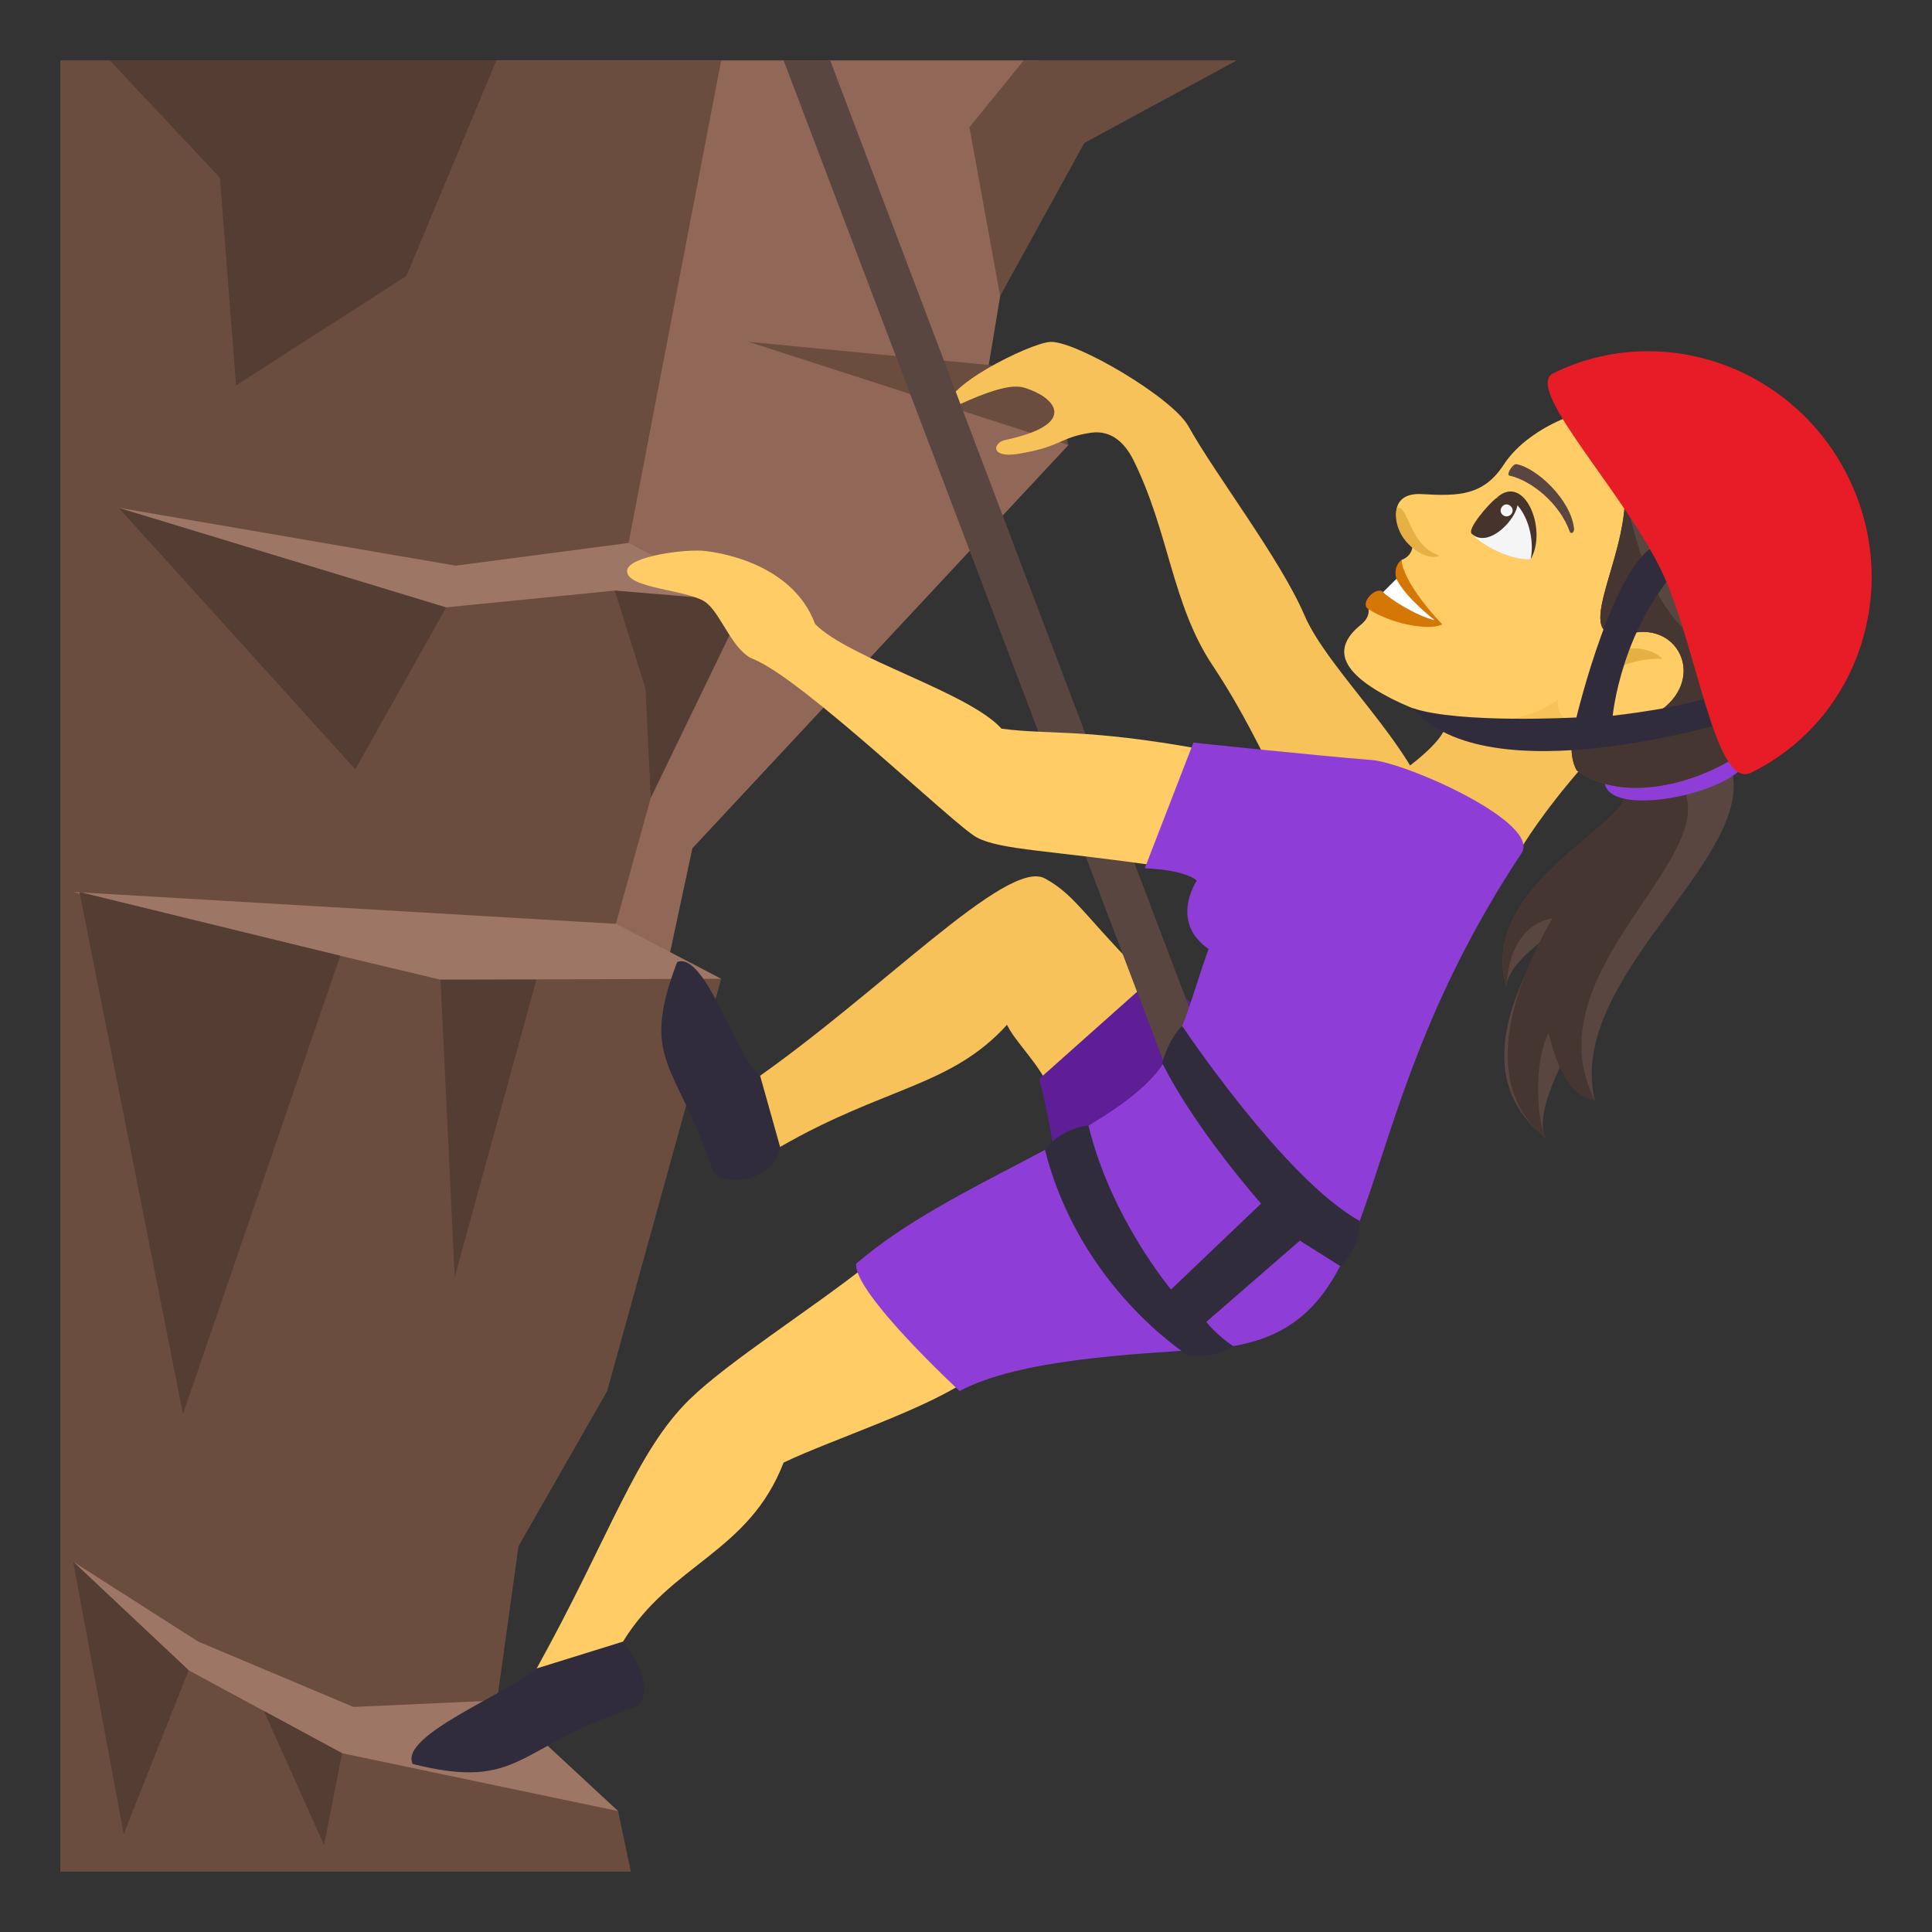 <?xml version="1.0" encoding="utf-8"?>
<!-- Generator: Adobe Illustrator 15.0.0, SVG Export Plug-In . SVG Version: 6.00 Build 0)  -->
<!DOCTYPE svg PUBLIC "-//W3C//DTD SVG 1.1//EN" "http://www.w3.org/Graphics/SVG/1.1/DTD/svg11.dtd">
<svg version="1.1" id="Layer_1" xmlns:x="http://ns.adobe.com/Extensibility/1.0/" xmlns:i="http://ns.adobe.com/AdobeIllustrator/10.0/" xmlns:graph="http://ns.adobe.com/Graphs/1.0/"
	 xmlns="http://www.w3.org/2000/svg" xmlns:xlink="http://www.w3.org/1999/xlink" xmlns:a="http://ns.adobe.com/AdobeSVGViewerExtensions/3.0/"
	 x="0px" y="0px" width="64px" height="64px" viewBox="0 0 64 64" enable-background="new 0 0 64 64" xml:space="preserve">
<rect x="0" y="0" width="64" height="64" fill="#333333" stroke="none"/>
<path fill="#594640" d="M51.213,37.699c-0.275-0.44,0.006-1.431,0.541-2.506c0.209,0.47,0.545,0.904,1.08,1.264
	c-1.252-5.09,9.156-10.09,2.16-13.062l-1.938,2.457c3.127,0.657-4.363,2.926-3.148,6.859c-0.002-0.506,0.527-1.034,1.223-1.59
	C49.828,33.406,48.975,35.955,51.213,37.699z"/>
<path fill="#453631" d="M51.213,37.699c-0.275-0.44-0.451-2.409,0.084-3.484c0.369,1.48,0.83,2.104,1.537,2.242
	c-2.559-5.01,6.945-9.433,1.211-11.582l-0.988,0.978c3.127,0.657-4.363,2.926-3.148,6.859c0.063-1.539,0.795-2.165,1.514-2.295
	C50.119,32.701,48.975,35.955,51.213,37.699z"/>
<path fill="#8E3ED6" d="M57.795,24.687c-0.746-1.008-4.502-0.754-4.637,1.138C53.045,27.375,58.797,26.022,57.795,24.687z"/>
<path fill="#F7C259" d="M47.512,23.358c1.605,0.68-1.848,2.694-2.113,2.939c0,0,2.637-0.483,4.99,1.803c0,0,0.693-1.184,2.115-2.791
	C56.928,21.41,47.512,23.358,47.512,23.358z"/>
<path fill="#FFCC66" d="M51.863,13.842c-0.824,0.334-1.611,0.876-2.045,1.544c-0.672,1.03-1.482,1.055-2.719,0.982
	c-1.176-0.07-0.982,1.116-0.313,1.772c-0.061,0.33-0.365,0.411-0.365,0.411c0.068,0.988-0.65,1.682-1.09,1.631
	c0,0,0.08,0.246-0.256,0.518c-0.957,0.777-0.682,1.577,1.033,2.449c3.387,1.719,5.506,0.021,5.506,0.021
	c-0.217,1.258,2.617,1.566,4.199,0.075C58.449,20.775,59.938,14.912,51.863,13.842z"/>
<path fill="#E6B045" d="M52.877,21.989c0.625-0.627,1.682-0.669,2.201-0.161c0,0-1.629-0.125-2.408,1.107
	C52.67,22.936,52.439,22.427,52.877,21.989z"/>
<path fill="#F5F5F5" d="M50.707,18.524c-0.721,0.052-1.76-0.553-1.98-0.88C50.061,14.986,51.111,17.248,50.707,18.524z"/>
<path fill="#45332C" d="M48.752,17.68c0.813,0.757,2.48-1.78,0.803-1.169C49.324,16.681,48.588,17.527,48.752,17.68z"/>
<path fill="#45332C" d="M50.707,18.524c0.57-0.991-0.219-2.903-1.152-2.014C50.262,16.23,50.904,17.503,50.707,18.524z"/>
<path fill="#F5F5F5" d="M49.771,16.77c-0.189,0.197,0.096,0.464,0.285,0.268C50.229,16.854,49.943,16.587,49.771,16.77z"/>
<path fill="#594640" d="M52.141,17.498c-0.109-0.945-1.229-1.992-1.896-2.12c-0.139-0.035-0.357,0.353-0.248,0.376
	c0.73,0.162,1.664,0.914,2.002,1.854C52.035,17.713,52.164,17.639,52.141,17.498z"/>
<path fill="#D47706" d="M46.258,19.175c0.074,0.407-0.441,0.44-0.441,0.44c-0.211-0.226-0.807,0.364-0.484,0.567
	c0.945,0.588,2.189,0.692,2.441,0.493c-0.156-0.146-1.262-1.335-1.352-2.124C46.422,18.552,46.137,18.748,46.258,19.175z"/>
<path fill="#FFFFFF" d="M46.258,19.175l-0.441,0.44c0.186,0.2,1.068,0.778,1.711,0.931C47.527,20.546,46.564,19.807,46.258,19.175z"
	/>
<path fill="#594640" d="M59.41,22.064c1.691-1.877,1.012-4.713-1.139-6.858c-2.785-2.778-5.891-2.525-6.408-1.364
	c4.754,1.653-1.035,7.872,2.18,7.137c1.609-0.366,2.496,1.584,0.854,2.633c-1.658,1.061-2.719,0.435-2.719,0.435
	c-0.295,0.962,0.057,1.478,0.057,1.478C54.752,27.368,60.084,24.385,59.41,22.064z"/>
<path fill="#453631" d="M59.41,22.064c1.691-1.877-0.5-5.711-1.689-6.512c1.205,1.676,1.947,4.298,1.543,5.078
	c-0.855-1.512-1.893-3.97-4.016-5.887c1.057,1.394,1.037,3.425,3.109,6.346c0,0-2.203-1.444-3.348-4.251
	c-0.184,1.244,0.582,3.369,1.078,4.295c-0.842-0.76-1.652-1.748-2.264-4.846c0.107,2.343-2.02,5.202,0.219,4.69
	c1.609-0.366,2.496,1.584,0.854,2.633c-1.658,1.061-2.719,0.435-2.719,0.435c-0.295,0.962,0.057,1.478,0.057,1.478
	C54.752,27.368,60.084,24.385,59.41,22.064z"/>
<path fill="#E6B045" d="M47.689,18.408c-0.365,0.162-0.834-0.172-1.066-0.42c-0.309-0.33-0.445-0.798-0.352-1.159
	C46.664,16.694,46.648,18.06,47.689,18.408z"/>
<polygon fill="#916858" points="32.684,12.509 34.426,2 15.513,2 20.774,38.193 22.936,28.101 35.391,14.744 "/>
<polygon fill="#6B4D40" points="23.891,2 20.774,18.24 23.491,19.456 20.175,31.423 23.891,32.423 20.113,46.081 17.178,51.214 
	16.444,56.484 20.475,59.994 20.897,62 2,62 2,2 "/>
<polygon fill="#9E7666" points="2.424,51.734 6.564,54.379 11.708,56.545 16.522,56.328 20.475,59.994 11.332,58.078 6.25,55.331 
	"/>
<polygon fill="#9E7666" points="14.593,32.454 2.424,29.548 20.403,30.604 23.891,32.423 "/>
<polygon fill="#543D32" points="11.271,31.66 6.062,46.839 2.633,29.548 "/>
<polygon fill="#543D32" points="17.77,32.454 15.063,42.303 14.593,32.454 "/>
<polygon fill="#543D32" points="6.25,55.331 4.097,60.756 2.424,51.734 "/>
<polygon fill="#543D32" points="11.332,58.078 10.736,61.122 8.742,56.679 "/>
<polygon fill="#543D32" points="3.929,16.82 11.77,25.486 14.781,20.119 "/>
<polygon fill="#543D32" points="3.636,2 7.286,5.892 7.819,12.767 13.464,9.142 16.444,2 "/>
<polygon fill="#9E7666" points="3.929,16.82 15.095,18.739 20.823,17.986 24.797,20.06 20.364,19.563 14.781,20.119 "/>
<polygon fill="#6B4D40" points="24.797,11.324 34.75,12.281 35.391,14.744 "/>
<polygon fill="#543D32" points="21.383,22.813 20.364,19.563 24.708,19.923 21.557,26.433 "/>
<polygon fill="#6B4D40" points="33.912,2 40.971,2 35.92,4.735 33.131,9.807 32.113,4.215 "/>
<path fill="#F7C259" d="M34.617,29.101c-1.258-0.689-5.486,3.813-9.776,6.771c-0.261,0.179,0.73,2.279,1.001,2.122
	c3.458-1.995,5.658-1.995,7.517-4.047c0.285,0.593,1.041,1.259,1.422,2.132c0.262,0.603,4.416-2.468,3.9-2.967
	C35.941,30.454,35.721,29.706,34.617,29.101z"/>
<path fill="#F7C259" d="M43.209,20.375c-0.794-1.852-2.949-4.652-3.842-6.256c-0.527-0.949-3.727-2.831-4.572-2.793
	c-0.68,0.031-3.775,1.583-3.348,2.228c2.045-0.98,2.367-0.76,2.703-0.633c0.857,0.327,1.494,1.158-0.855,1.655
	c-0.406,0.087-0.502,0.606,0.416,0.461c1.465-0.235,1.398-0.557,2.438-0.703c0.704-0.098,1.145,0.396,1.402,0.917
	c1.18,2.384,1.268,4.763,2.615,6.788c2.123,3.194,2.088,4.848,4.369,6.188c0.482,0.282,2.992-0.847,2.869-1.332
	C46.865,24.745,43.994,22.21,43.209,20.375z"/>
<path fill="#302C3B" d="M25.18,35.636c-0.819-0.656-1.804-4.108-2.746-3.771c-1.267,3.311,0,3.351,1.168,6.895
	c0.173,0.525,2.028,0.505,2.24-0.765L25.18,35.636z"/>
<path fill="#5D1E96" d="M40.109,34.156c-0.229-0.771-1.777-1.892-1.777-1.892s-2.244,1.993-3.906,3.477c0,0,0.541,2.058,0.559,3.337
	C35.012,41.258,40.742,36.293,40.109,34.156z"/>
<path fill="#594640" d="M39.346,37.282L25.958,2H27.5l13.47,35.534C40.928,37.659,38.729,39.201,39.346,37.282z"/>
<path fill="#FFCC66" d="M39.828,24.824c-3.887-0.707-5.055-0.473-6.652-0.686c-1.092-1.212-5.045-2.321-6.174-3.465
	c-0.772-2.084-3.351-2.384-3.625-2.419c-0.615-0.081-2.548,0.163-2.601,0.64c-0.071,0.617,2.091,0.63,2.638,1.085
	c0.496,0.413,0.865,1.586,1.539,1.854c1.637,0.649,6.68,5.527,7.405,5.909c0.803,0.424,2.443,0.421,6.127,0.961
	C39.199,28.809,40.537,24.953,39.828,24.824z"/>
<path fill="#FFCC66" d="M17.779,55.269c2.439-4.409,3.281-7.169,5.061-8.909c1.276-1.248,4.04-2.993,5.879-4.449
	c0.598-0.475,4.178,3.173,3.568,3.64c-1.385,1.069-4.688,2.111-6.329,2.899c-1.161,2.999-3.729,3.337-5.32,5.93
	C20.461,54.665,17.608,55.578,17.779,55.269z"/>
<path fill="#302C3B" d="M17.779,55.269c-0.986,0.849-4.571,2.23-4.107,3.165c3.602,0.907,3.433-0.597,7.304-1.856
	c0.551-0.18,0.494-1.177-0.337-2.198L17.779,55.269z"/>
<path fill="#8E3ED6" d="M39.533,24.6l-1.611,4.162c1.426,0.066,1.723,0.41,1.723,0.41s-0.918,1.356,0.389,2.263
	c-0.51,1.42-0.848,2.918-1.598,3.939c-1.633,2.22-6.969,3.8-10.074,6.488c-0.109,0.944,3.426,4.219,3.426,4.219
	c1.971-1.06,5.775-1.225,8.244-1.393c6.406-0.437,4.01-6.83,10.369-16.423c0.668-1.007-3.807-3-4.975-3.09
	C43.74,25.046,39.533,24.6,39.533,24.6z"/>
<path fill="#302C3B" d="M39.162,33.987c0,0,3.381,5.072,5.879,6.458c-0.037,1.063-0.646,1.494-0.646,1.494l-1.336-0.841l-3.1,2.692
	c0,0,0.33,0.43,0.9,0.808c-0.746,0.456-1.512,0.293-1.512,0.293s-3.58-2.239-4.73-6.8c0.553-0.751,1.441-0.805,1.441-0.805
	c0.736,3.058,2.734,5.43,2.734,5.43l2.982-2.845c0,0-2.197-2.487-3.273-4.657C38.752,34.326,39.162,33.987,39.162,33.987z"/>
<path fill="#302C3B" d="M57.27,23.9c0,0-0.131-1.043-0.355-0.932c-0.932,0.465-3.492,0.741-3.492,0.741s0.291-3.045,2.4-5.124
	c0.182-0.178-0.59-0.632-0.834-0.569c-1.48,0.378-2.768,5.751-2.768,5.751s-3.865,0.212-5.42-0.307
	C49.25,26.376,57.27,23.9,57.27,23.9z"/>
<path fill="#E81C27" d="M61.219,15.791c-1.811-3.654-6.184-5.188-9.766-3.426c-0.986,0.485,2.234,3.815,3.547,6.464
	c1.195,2.414,1.793,7.365,3.008,6.766C61.59,23.836,63.029,19.445,61.219,15.791z"/>
</svg>
